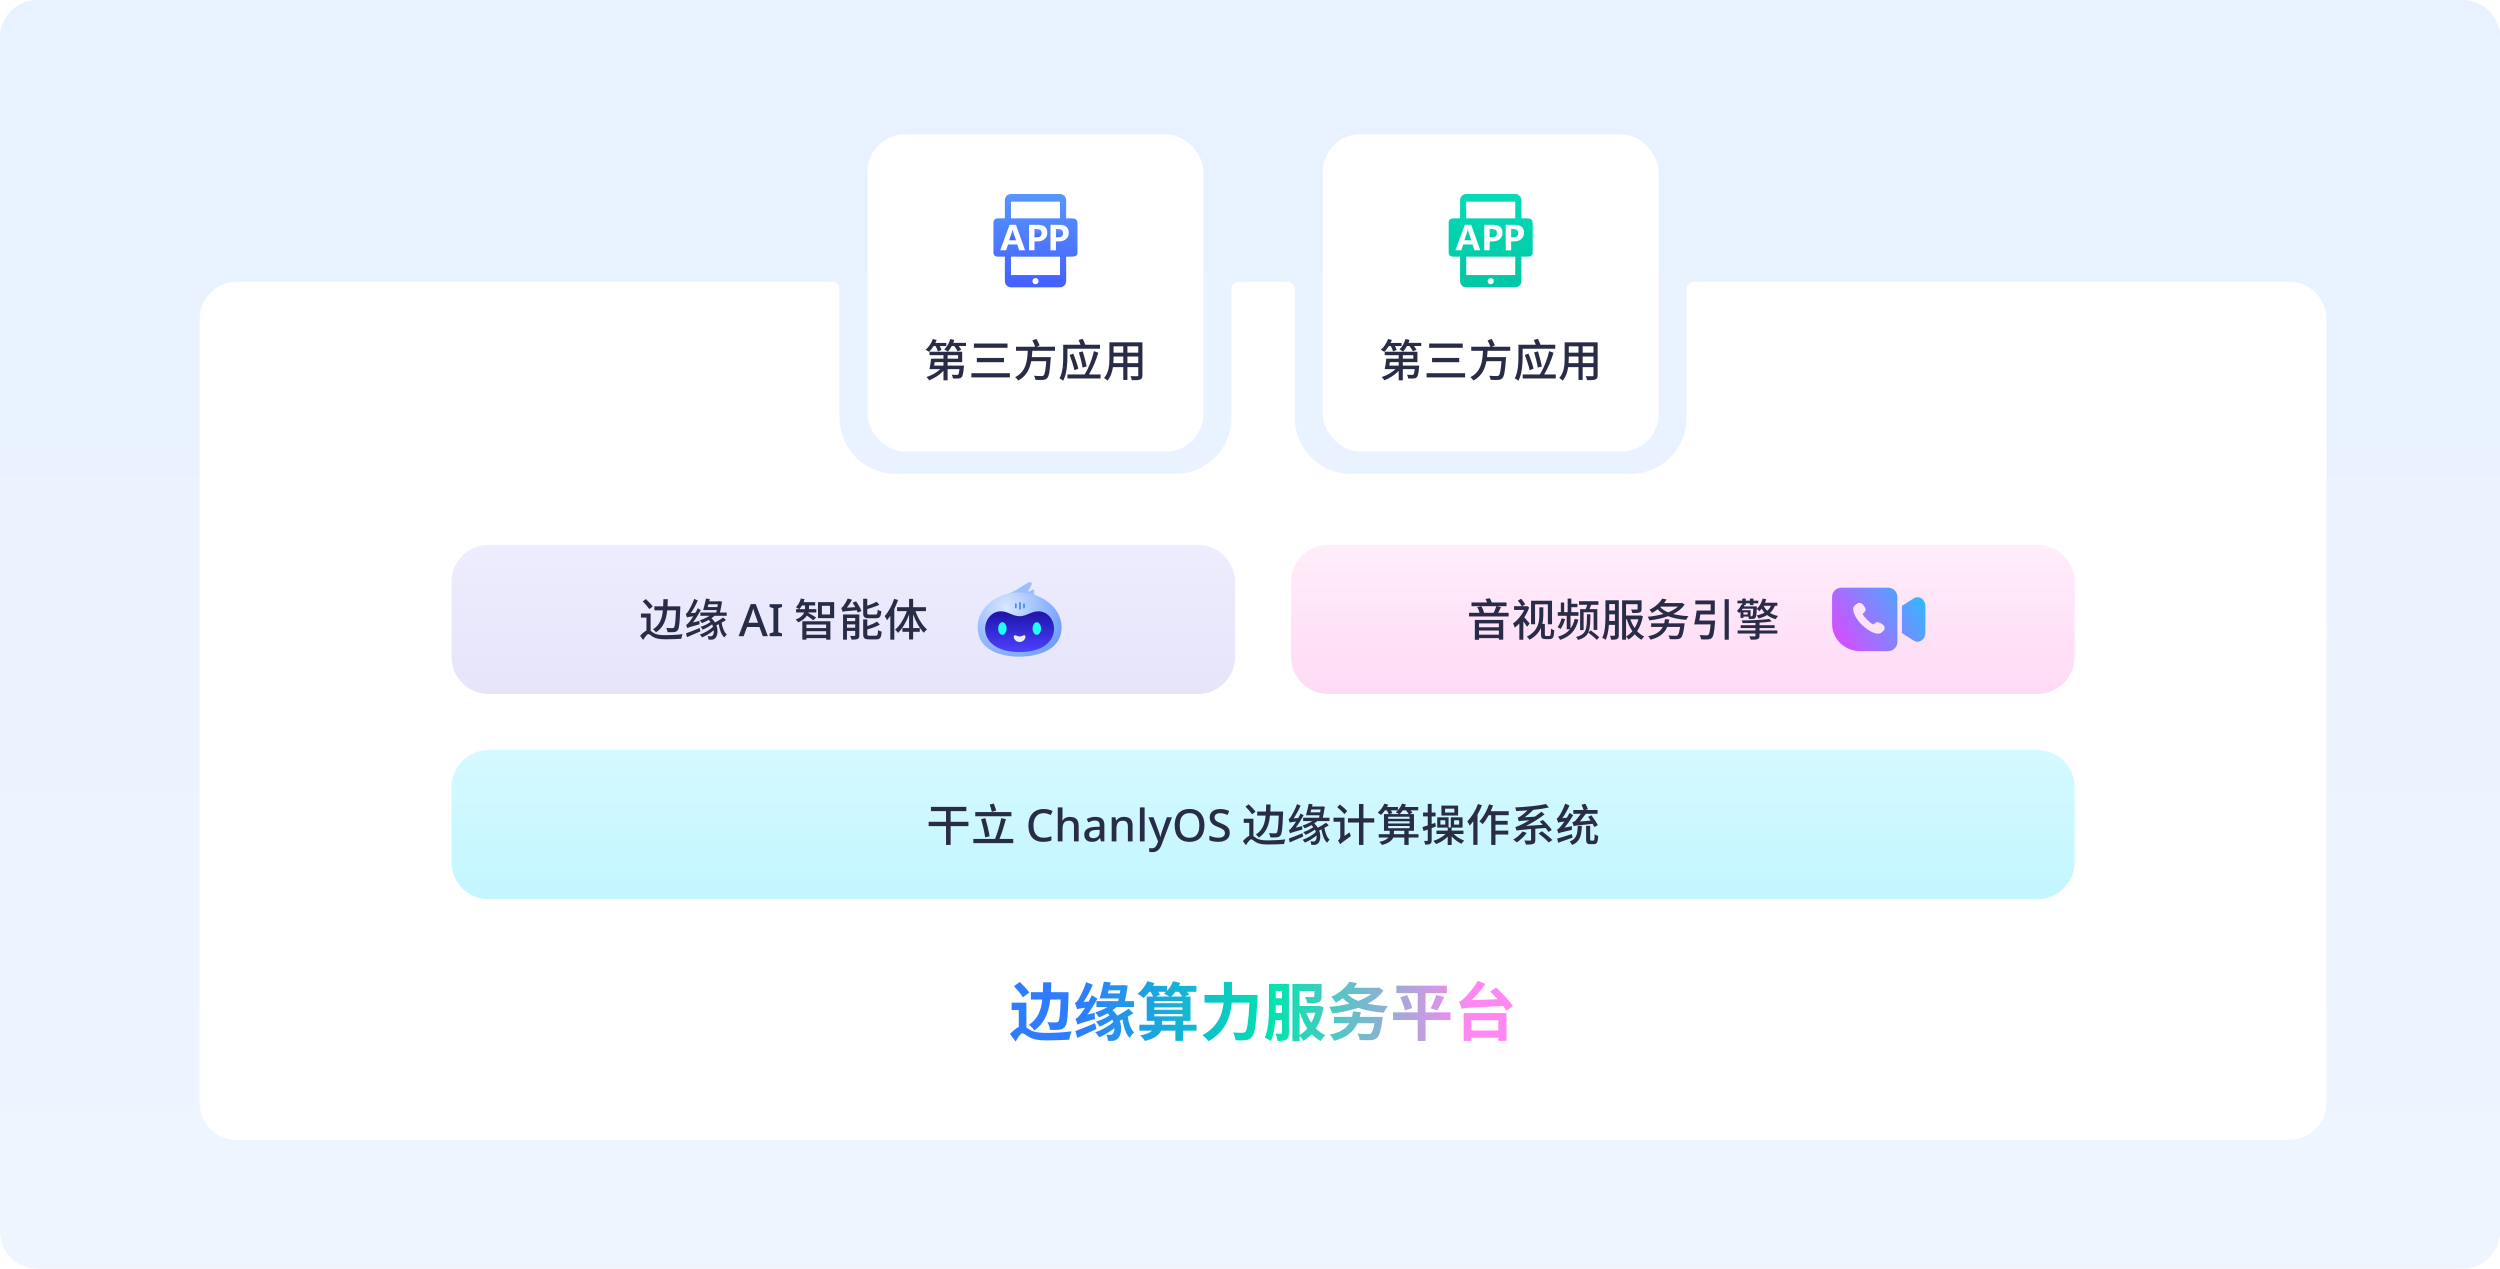 <svg width="1340" height="680" viewBox="0 0 1340 680" fill="none" xmlns="http://www.w3.org/2000/svg">
<path d="M0 20C0 8.954 8.954 0 20 0H1320C1331.05 0 1340 8.954 1340 20V660C1340 671.046 1331.05 680 1320 680H20C8.954 680 0 671.046 0 660V20Z" fill="url(#paint0_linear_370_6918)"/>
<path d="M450 224C450 240.569 463.431 254 480 254H630C646.569 254 660 240.569 660 224V155C660 152.791 661.791 151 664 151H690C692.209 151 694 152.791 694 155V224C694 240.569 707.431 254 724 254H874C890.569 254 904 240.569 904 224V155C904 152.791 905.791 151 908 151H1227C1238.05 151 1247 159.954 1247 171V591C1247 602.046 1238.05 611 1227 611H127C115.954 611 107 602.046 107 591V171C107 159.954 115.954 151 127 151H446C448.209 151 450 152.791 450 155V224Z" fill="white"/>
<path d="M568.506 535.756H562.93C562.148 542.42 560.108 548.302 554.396 552.348C553.784 551.328 552.526 550.036 551.506 549.322C556.402 546.058 558.068 541.23 558.68 535.756H552.56V531.812H558.986C559.054 530.112 559.088 528.31 559.122 526.542H563.508C563.474 528.31 563.406 530.078 563.304 531.812H572.722V533.614C572.416 544.596 572.076 548.778 570.886 550.206C570.036 551.362 569.118 551.736 567.792 551.94C566.636 552.11 564.732 552.076 562.794 552.008C562.726 550.784 562.148 549.05 561.366 547.894C563.27 548.03 565.038 548.03 565.888 548.03C566.534 548.03 566.908 547.928 567.248 547.554C567.928 546.772 568.302 543.474 568.506 535.756ZM551.71 531.982L548.276 534.566C547.358 532.934 545.182 530.384 543.482 528.582L546.61 526.338C548.344 528.004 550.622 530.384 551.71 531.982ZM550.146 537.422V550.75C550.69 551.124 551.336 551.566 552.186 552.042C554.498 553.436 557.66 553.64 561.604 553.64C565.242 553.64 570.852 553.3 574.388 552.79C573.912 553.946 573.198 556.054 573.164 557.278C570.648 557.414 565.004 557.652 561.4 557.652C556.912 557.652 554.056 557.244 551.54 555.816C549.976 554.966 548.752 553.844 548.004 553.844C547.018 553.844 545.556 556.156 544.366 558.264L541.374 554.184C542.972 552.484 544.604 551.158 546.066 550.444V541.4H542.224V537.422H550.146ZM582.82 543.814L586.798 542.862C586.73 543.882 586.798 545.344 586.934 546.16C579.624 548.2 578.366 548.676 577.584 549.22C577.414 548.574 576.87 546.908 576.496 546.024C577.278 545.82 578.026 545.106 578.978 543.848C579.488 543.27 580.474 541.91 581.596 540.176C578.672 540.516 577.856 540.72 577.346 540.958C577.142 540.244 576.564 538.51 576.122 537.558C576.802 537.388 577.414 536.674 578.094 535.552C578.808 534.498 581.018 530.316 582.174 526.44L585.744 527.834C584.452 530.996 582.65 534.294 580.814 537.014L583.534 536.81C584.146 535.688 584.724 534.566 585.234 533.444L588.192 535.28C586.662 538.204 584.792 541.196 582.82 543.814ZM586.934 548.404L587.716 551.566C584.214 553.232 580.44 554.966 577.414 556.326L576.428 552.62C579.046 551.736 583.092 550.036 586.934 548.404ZM593.802 532.458H600.194L600.5 530.826H594.244L593.802 532.458ZM604.954 540.686L607.504 543.1C606.552 543.712 605.532 544.324 604.478 544.936C604.988 548.404 606.008 551.702 607.912 553.368C607.096 554.014 606.008 555.374 605.464 556.292C603.356 554.15 602.302 550.478 601.69 546.398C601.18 546.636 600.67 546.874 600.194 547.112C601.656 551.192 600.772 555.374 599.038 556.768C598.086 557.652 597.168 557.89 595.808 557.924C595.196 557.958 594.516 557.924 593.836 557.89C593.802 556.972 593.598 555.578 592.952 554.49C593.802 554.626 594.414 554.694 595.094 554.694C595.74 554.694 596.216 554.558 596.59 553.946C597.032 553.47 597.338 552.45 597.338 551.09C594.924 553.028 591.83 554.864 589.144 555.986C588.668 555.136 587.784 553.98 587.036 553.266C590.334 552.246 594.448 549.968 596.76 547.724C596.624 547.316 596.42 546.942 596.216 546.5C594.21 547.928 591.592 549.39 589.45 550.274C588.974 549.492 588.158 548.268 587.478 547.588C589.79 546.942 592.782 545.582 594.72 544.222C594.414 543.882 594.074 543.508 593.666 543.134C592.17 544.018 590.572 544.732 589.042 545.31C588.668 544.664 587.682 543.27 587.036 542.658C589.28 541.944 591.66 540.992 593.598 539.802H587.682V536.606H599.344L599.65 535.178H589.416C590.164 532.832 591.082 529.092 591.66 526.202L595.332 526.542L594.958 528.106H601.248L601.86 527.97L604.444 528.344C604.07 530.928 603.526 533.92 602.948 536.606H607.81V539.802H598.426C597.78 540.38 597.066 540.958 596.318 541.468C597.338 542.386 598.188 543.372 598.868 544.392C600.976 543.304 603.356 541.842 604.954 540.686ZM622.872 549.254H630.012V547.18H622.872V549.254ZM618.724 543.508V544.766H633.82V543.508H618.724ZM625.048 531.608H620.832C621.206 532.22 621.546 532.832 621.716 533.308L619.472 534.124H626.85C625.932 533.58 624.674 532.934 623.892 532.594C624.3 532.288 624.674 531.982 625.048 531.608ZM631.78 531.608H629.978C629.298 532.56 628.55 533.41 627.836 534.124H633.65C633.174 533.376 632.494 532.424 631.78 531.608ZM618.724 539.972V541.23H633.82V539.972H618.724ZM633.82 536.538H618.724V537.728H633.82V536.538ZM641.368 549.254V552.45H634.194V557.89H630.012V552.45H622.362C621.41 554.626 619.03 556.598 613.726 557.958C613.182 557.108 612.06 555.748 611.142 555C614.508 554.32 616.446 553.436 617.5 552.45H610.7V549.254H618.792V547.18H614.644V534.124H618.044C617.738 533.376 617.228 532.424 616.684 531.608H615.97C615.018 532.9 613.998 534.056 613.012 534.94C612.298 534.294 610.7 533.206 609.748 532.696C611.89 531.064 613.896 528.48 614.984 525.93L618.758 526.95C618.52 527.426 618.282 527.936 618.01 528.412H625.524V531.098C626.918 529.67 628.074 527.8 628.754 525.93L632.596 526.848C632.392 527.358 632.154 527.902 631.916 528.412H641.266V531.608H636.268C636.71 532.152 637.118 532.662 637.356 533.104L635.078 534.124H638.104V547.18H634.194V549.254H641.368ZM660.34 533.274H674.11C674.11 533.274 674.076 534.668 674.008 535.212C673.328 548.744 672.648 553.844 671.152 555.612C670.132 556.938 669.146 557.312 667.684 557.516C666.426 557.686 664.318 557.686 662.244 557.584C662.176 556.36 661.632 554.558 660.85 553.402C662.992 553.572 664.998 553.572 665.882 553.572C666.596 553.572 667.004 553.47 667.48 553.028C668.5 551.974 669.18 547.52 669.724 537.422H660.204C659.66 544.46 657.28 552.722 647.726 558.128C647.08 557.108 645.55 555.578 644.564 554.83C652.996 550.24 655.274 543.372 655.852 537.422H645.618V533.274H656.022V526.27H660.34V533.274ZM683.766 542.93H687.132V538.816H683.8V539.734C683.8 540.754 683.8 541.808 683.766 542.93ZM687.132 531.132H683.8V535.076H687.132V531.132ZM690.872 527.392V553.538C690.872 555.408 690.6 556.496 689.478 557.21C688.424 557.856 686.962 557.958 684.752 557.958C684.65 556.904 684.174 555.068 683.664 554.048C684.888 554.116 686.146 554.082 686.554 554.082C686.962 554.082 687.132 553.946 687.132 553.47V546.738H683.562C683.256 550.716 682.576 554.898 681.182 557.992C680.468 557.414 678.802 556.462 677.918 556.156C680.026 551.532 680.162 544.698 680.162 539.734V527.392H690.872ZM696.584 542.862V554.762C698.114 553.912 699.474 552.722 700.732 551.294C699.066 548.812 697.808 545.956 696.788 542.862H696.584ZM705.05 542.862H700.222C700.902 544.732 701.786 546.534 702.84 548.166C703.758 546.568 704.506 544.766 705.05 542.862ZM707.022 539.088L709.436 539.87C708.654 544.46 707.26 548.2 705.356 551.26C706.818 552.756 708.518 554.014 710.388 554.83C709.572 555.578 708.45 557.006 707.872 557.992C706.104 557.006 704.472 555.748 703.044 554.286C701.752 555.714 700.256 556.938 698.59 557.924C698.182 557.142 697.332 555.952 696.584 555.204V557.992H692.742V527.426H708.382V533.988C708.382 535.756 708.008 536.708 706.58 537.252C705.254 537.762 703.316 537.762 700.732 537.762C700.562 536.708 700.018 535.348 699.542 534.362C701.242 534.464 703.248 534.464 703.792 534.43C704.336 534.396 704.506 534.294 704.506 533.886V531.166H696.584V539.224H706.41L707.022 539.088ZM728.816 545.038H741.158C741.158 545.038 741.056 546.126 740.954 546.67C740.206 552.45 739.356 555.17 738.098 556.258C737.112 557.176 736.024 557.448 734.494 557.516C733.236 557.584 731.06 557.584 728.816 557.482C728.748 556.428 728.238 554.966 727.558 554.014C729.768 554.218 732.216 554.252 733.236 554.252C733.95 554.252 734.426 554.218 734.868 553.878C735.548 553.334 736.194 551.668 736.704 548.472H727.626C725.314 553.436 721.302 556.19 715.148 557.89C714.74 557.04 713.55 555.34 712.802 554.558C717.766 553.538 721.2 551.702 723.172 548.472H715.046V545.038H724.668C724.872 544.12 725.076 543.202 725.212 542.148L729.394 542.488C729.224 543.406 729.054 544.222 728.816 545.038ZM722.628 532.798L722.39 533.002C723.784 534.43 725.654 535.586 728 536.504C730.72 535.484 733.1 534.294 734.97 532.798H722.628ZM739.016 529.262L741.566 530.894C739.526 533.852 736.602 536.164 733.1 537.966C736.33 538.68 740.002 539.088 743.946 539.258C743.13 540.142 742.212 541.74 741.702 542.794C736.5 542.42 731.876 541.604 728.034 540.176C723.682 541.672 718.888 542.624 714.094 543.202C713.822 542.182 713.142 540.584 712.53 539.666C716.236 539.36 719.942 538.782 723.342 537.898C722.016 537.116 720.86 536.164 719.772 535.076C718.616 535.892 717.358 536.708 715.93 537.422C715.454 536.47 714.332 534.94 713.584 534.294C718.378 532.118 721.54 529.058 723.274 526.168L727.388 527.018C726.878 527.834 726.334 528.65 725.722 529.432H738.438L739.016 529.262ZM777.47 542.624V546.704H764.108V557.958H759.892V546.704H746.666V542.624H759.892V532.322H748.434V528.31H775.498V532.322H764.108V542.624H777.47ZM750.508 534.498L754.214 533.41C755.336 535.586 756.56 538.442 756.934 540.346L752.99 541.57C752.65 539.734 751.596 536.776 750.508 534.498ZM770.364 541.502L766.828 540.482C767.916 538.51 769.14 535.518 769.786 533.308L774.104 534.396C772.88 537.014 771.52 539.768 770.364 541.502ZM803.106 546.874H788.69V552.314H803.106V546.874ZM784.542 557.924V542.998H807.458V557.89H803.106V556.19H788.69V557.924H784.542ZM798.788 531.438L801.95 529.33C805.078 532.254 809.124 536.436 810.892 539.292L807.458 541.774C807.016 541.026 806.404 540.142 805.69 539.19C787.636 540.074 785.222 540.142 783.42 540.754C783.216 539.938 782.57 537.932 782.094 536.878C782.978 536.64 783.794 535.994 784.916 534.906C786.106 533.852 789.812 529.738 792.124 525.658L796.204 527.392C794.062 530.554 791.376 533.58 788.792 536.062L802.732 535.62C801.406 534.124 800.046 532.696 798.788 531.438Z" fill="url(#paint1_linear_370_6918)"/>
<path d="M242 312C242 300.954 250.954 292 262 292H642C653.046 292 662 300.954 662 312V352C662 363.046 653.046 372 642 372H262C250.954 372 242 363.046 242 352V312Z" fill="url(#paint2_linear_370_6918)"/>
<path d="M362.316 327.152H357.612C357.132 332.048 355.764 336.224 351.612 338.96C351.3 338.432 350.604 337.712 350.028 337.304C353.7 335 354.9 331.4 355.284 327.152H350.748V324.992H355.452C355.524 323.768 355.548 322.472 355.572 321.176H357.948C357.924 322.472 357.876 323.744 357.804 324.992H364.644C364.644 324.992 364.644 325.712 364.62 326.024C364.332 333.92 364.068 336.824 363.228 337.832C362.7 338.504 362.124 338.72 361.26 338.816C360.516 338.912 359.148 338.888 357.828 338.84C357.78 338.168 357.468 337.208 357.06 336.56C358.452 336.68 359.724 336.68 360.276 336.68C360.708 336.704 360.972 336.632 361.236 336.368C361.788 335.768 362.076 333.296 362.316 327.152ZM349.884 325.064L348.036 326.48C347.292 325.376 345.78 323.6 344.484 322.352L346.212 321.104C347.484 322.304 349.116 323.96 349.884 325.064ZM348.732 328.856V338.168C349.164 338.432 349.668 338.84 350.388 339.296C351.972 340.28 354.108 340.448 356.892 340.448C359.652 340.448 363.444 340.232 365.844 339.896C365.58 340.544 365.22 341.72 365.172 342.392C363.468 342.512 359.268 342.656 356.82 342.656C353.7 342.656 351.684 342.392 349.932 341.336C348.924 340.712 348.084 339.872 347.556 339.872C346.812 339.872 345.756 341.432 344.724 343.016L343.092 340.832C344.292 339.488 345.468 338.432 346.5 338V331.04H343.548V328.856H348.732ZM371.412 333.632L374.868 332.792C374.844 333.344 374.892 334.184 374.964 334.616C369.684 336.056 368.868 336.368 368.388 336.704C368.292 336.32 367.956 335.408 367.764 334.904C368.268 334.784 368.796 334.232 369.492 333.344C369.876 332.912 370.692 331.76 371.604 330.32C369.108 330.656 368.556 330.752 368.196 330.944C368.1 330.56 367.788 329.576 367.548 329.048C367.98 328.928 368.412 328.424 368.94 327.632C369.42 326.84 371.124 323.864 372.084 321.032L374.028 321.824C372.996 324.224 371.652 326.672 370.26 328.664L372.732 328.448C373.212 327.632 373.644 326.816 374.004 326L375.66 326.984C374.412 329.288 372.924 331.64 371.412 333.632ZM375.012 336.608L375.444 338.384C372.948 339.488 370.308 340.64 368.22 341.528L367.716 339.464C369.54 338.84 372.324 337.736 375.012 336.608ZM379.332 325.4H384.492C384.588 324.872 384.684 324.344 384.78 323.888H379.74C379.62 324.392 379.476 324.92 379.332 325.4ZM387.66 330.992L389.124 332.36C388.428 332.84 387.612 333.296 386.772 333.752C387.252 336.392 388.116 338.888 389.604 340.112C389.124 340.472 388.524 341.192 388.212 341.696C386.628 340.232 385.716 337.544 385.212 334.544C384.804 334.76 384.372 334.976 383.988 335.168C385.068 338.072 384.54 341.12 383.316 342.104C382.716 342.68 382.116 342.848 381.228 342.872C380.796 342.872 380.268 342.848 379.74 342.824C379.716 342.32 379.62 341.528 379.26 340.952C379.884 341.024 380.364 341.072 380.844 341.072C381.3 341.072 381.684 341 381.972 340.592C382.404 340.184 382.692 339.128 382.596 337.808C380.82 339.344 378.396 340.808 376.284 341.648C376.044 341.168 375.54 340.496 375.084 340.136C377.556 339.32 380.604 337.592 382.212 335.888C382.068 335.48 381.924 335.072 381.708 334.664C380.244 335.744 378.252 336.824 376.62 337.496C376.356 337.04 375.9 336.368 375.492 335.984C377.244 335.48 379.476 334.376 380.844 333.344C380.58 332.984 380.244 332.624 379.86 332.264C378.66 332.96 377.412 333.536 376.212 333.992C376.02 333.632 375.42 332.84 375.06 332.48C376.86 331.904 378.78 331.064 380.316 330.08H375.396V328.304H383.916C384.012 327.872 384.084 327.44 384.18 326.984H376.884C377.388 325.352 378.012 322.808 378.396 320.84L380.436 321.08C380.34 321.488 380.244 321.872 380.148 322.304H385.212L385.548 322.208L387.012 322.448C386.748 324.248 386.34 326.408 385.908 328.304H389.508V330.08H382.98C382.476 330.536 381.948 330.944 381.324 331.352C382.116 332.048 382.764 332.84 383.244 333.632C384.78 332.864 386.532 331.832 387.66 330.992ZM408.866 341L407.042 336.056H400.418L398.594 341H395.906L402.41 323.792H405.098L411.578 341H408.866ZM404.594 328.976C404.546 328.8 404.458 328.536 404.33 328.184C404.218 327.816 404.106 327.448 403.994 327.08C403.882 326.696 403.794 326.384 403.73 326.144C403.65 326.464 403.554 326.816 403.442 327.2C403.346 327.568 403.25 327.912 403.154 328.232C403.058 328.536 402.978 328.784 402.914 328.976L401.186 333.8H406.322L404.594 328.976ZM419.169 341H412.521V339.512L414.561 338.912V325.976L412.521 325.352V323.864H419.169V325.352L417.153 325.976V338.912L419.169 339.512V341ZM428.436 326.504H431.484C431.508 326.24 431.508 326 431.508 325.76V324.536H429.828C429.42 325.304 428.94 325.952 428.436 326.504ZM437.46 330.992L435.9 332.456C435.204 331.88 433.644 330.752 432.492 329.96C431.652 331.256 430.236 332.528 427.884 333.584C427.596 333.152 426.972 332.456 426.468 332.096C429.252 331.016 430.5 329.624 431.052 328.28H426.708V326.504H428.34C427.908 326.216 427.092 325.688 426.636 325.496C427.836 324.296 428.772 322.544 429.276 320.768L431.268 321.176C431.1 321.728 430.908 322.232 430.716 322.76H436.932V324.536H433.62V325.784C433.62 326.024 433.62 326.264 433.596 326.504H437.532V328.28H433.26L433.188 328.496C434.172 328.976 436.812 330.536 437.46 330.992ZM442.812 334.76H432.252V336.632H442.812V334.76ZM432.252 340.232H442.812V338.312H432.252V340.232ZM430.044 342.872V332.984H445.092V342.848H442.812V342.032H432.252V342.872H430.044ZM444.9 329.336V324.704H440.532V329.336H444.9ZM438.444 322.736H447.108V331.304H438.444V322.736ZM469.524 331.376H465.756C463.26 331.376 462.66 330.728 462.66 328.52V320.912H464.844V324.68C466.716 324.032 468.612 323.216 469.884 322.544L471.324 324.152C469.5 325.04 467.052 325.832 464.844 326.48V328.496C464.844 329.264 465.012 329.408 466.02 329.408H469.308C470.172 329.408 470.34 329.024 470.436 326.792C470.892 327.152 471.804 327.488 472.404 327.632C472.14 330.584 471.54 331.376 469.524 331.376ZM453.972 336.464H458.388V334.664H453.972V336.464ZM458.388 331.232H453.972V332.936H458.388V331.232ZM460.596 329.36V340.496C460.596 341.552 460.38 342.128 459.684 342.464C458.94 342.824 457.884 342.848 456.42 342.848C456.3 342.272 455.988 341.384 455.676 340.832C456.684 340.88 457.668 340.88 458.004 340.856C458.316 340.856 458.388 340.76 458.388 340.472V338.192H453.972V342.872H451.884V329.36H460.596ZM456.948 323.024L458.82 322.304C459.996 323.912 461.244 326.048 461.724 327.512L459.732 328.352C459.612 327.968 459.444 327.56 459.228 327.104C453.06 327.584 452.196 327.704 451.62 327.944C451.5 327.488 451.164 326.432 450.876 325.832C451.26 325.76 451.62 325.4 452.004 324.896C452.412 324.416 453.612 322.616 454.356 320.792L456.684 321.464C455.916 322.928 454.908 324.488 453.924 325.712L458.412 325.424C457.956 324.584 457.476 323.768 456.948 323.024ZM466.092 340.76H469.428C470.34 340.76 470.508 340.304 470.628 337.736C471.108 338.072 471.996 338.432 472.596 338.576C472.332 341.84 471.732 342.704 469.62 342.704H465.828C463.308 342.704 462.66 342.056 462.66 339.824V332H464.868V335.576C466.836 334.88 468.828 334.016 470.1 333.152L471.564 334.808C469.74 335.864 467.172 336.728 464.868 337.424V339.824C464.868 340.616 465.06 340.76 466.092 340.76ZM479.268 320.984L481.356 321.584C480.828 323.216 480.108 324.848 479.34 326.432V342.848H477.204V330.128C476.604 330.992 476.028 331.76 475.428 332.48C475.212 331.952 474.564 330.728 474.18 330.224C476.244 327.968 478.116 324.464 479.268 320.984ZM496.308 327.56H490.692C492.06 331.424 494.412 335.288 496.884 337.376C496.332 337.784 495.588 338.552 495.18 339.152C492.924 336.92 490.86 333.176 489.444 329.264V336.632H492.996V338.648H489.444V342.752H487.26V338.648H483.684V336.632H487.26V329.408C485.796 333.344 483.708 336.968 481.356 339.224C481.02 338.672 480.252 337.904 479.772 337.52C482.316 335.408 484.668 331.496 486.084 327.56H480.828V325.448H487.26V320.984H489.444V325.448H496.308V327.56Z" fill="#292C46"/>
<path fill-rule="evenodd" clip-rule="evenodd" d="M539.846 318.562C546.939 315.606 551.326 311.005 552.785 312.191C554.121 313.275 549.928 317.273 551.679 317.042C552.177 316.977 553.321 315.589 554.016 315.948C555.084 316.499 553.456 318.443 555.084 319.282" fill="#9ABEFF"/>
<path d="M539.846 318.562C546.939 315.606 551.326 311.005 552.785 312.191C554.121 313.275 549.928 317.273 551.679 317.042C552.177 316.977 553.321 315.589 554.016 315.948C555.084 316.499 553.456 318.443 555.084 319.282" stroke="white" stroke-opacity="0.09" stroke-width="1.002" stroke-miterlimit="1.5" stroke-linecap="round" stroke-linejoin="round"/>
<path fill-rule="evenodd" clip-rule="evenodd" d="M546.23 317.513C558.202 317.513 569 325.72 569 336.072C569 351.155 550.451 352 546.23 352C542.01 352 524 351.155 524 336.072C524 325.72 534.259 317.513 546.23 317.513Z" fill="url(#paint3_radial_370_6918)"/>
<path fill-rule="evenodd" clip-rule="evenodd" d="M546.5 349.516C521.898 349.516 525.459 327.651 536.487 327.651C540.213 327.651 542.775 330.292 546.5 330.292C550.226 330.292 552.787 327.651 556.513 327.651C567.541 327.651 571.102 349.516 546.5 349.516Z" fill="url(#paint4_linear_370_6918)"/>
<path d="M537.275 340.273C538.518 340.273 539.525 338.759 539.525 336.892C539.525 335.025 538.518 333.511 537.275 333.511C536.033 333.511 535.025 335.025 535.025 336.892C535.025 338.759 536.033 340.273 537.275 340.273Z" fill="#1FFFFC"/>
<path d="M555.725 340.273C556.968 340.273 557.975 338.759 557.975 336.892C557.975 335.025 556.968 333.511 555.725 333.511C554.482 333.511 553.475 335.025 553.475 336.892C553.475 338.759 554.482 340.273 555.725 340.273Z" fill="#1FFFFC"/>
<path fill-rule="evenodd" clip-rule="evenodd" d="M546.5 344.105C543.498 344.105 542.616 340.564 543.966 340.5C544.703 340.466 545.383 341.156 546.501 341.156C547.619 341.156 548.297 340.493 549.034 340.5C550.385 340.514 549.502 344.105 546.5 344.105Z" fill="#EDEDED"/>
<path fill-rule="evenodd" clip-rule="evenodd" d="M547.175 323.143C547.175 322.894 546.974 322.692 546.725 322.692C546.477 322.692 546.275 322.894 546.275 323.143V326.299C546.275 326.548 546.477 326.75 546.725 326.75C546.974 326.75 547.175 326.548 547.175 326.299V323.143Z" fill="#4A85FF"/>
<path fill-rule="evenodd" clip-rule="evenodd" d="M544.925 323.819C544.925 323.57 544.723 323.368 544.475 323.368C544.227 323.368 544.025 323.57 544.025 323.819V325.622C544.025 325.871 544.227 326.073 544.475 326.073C544.723 326.073 544.925 325.871 544.925 325.622V323.819Z" fill="#4A85FF"/>
<path fill-rule="evenodd" clip-rule="evenodd" d="M549.315 323.834C549.315 323.585 549.113 323.383 548.865 323.383C548.616 323.383 548.415 323.585 548.415 323.834V325.637C548.415 325.886 548.616 326.088 548.865 326.088C549.113 326.088 549.315 325.886 549.315 325.637V323.834Z" fill="#4A85FF"/>
<path d="M242 422C242 410.954 250.954 402 262 402H1092C1103.05 402 1112 410.954 1112 422V462C1112 473.046 1103.05 482 1092 482H262C250.954 482 242 473.046 242 462V422Z" fill="url(#paint5_linear_370_6918)"/>
<path d="M519.071 440.488V442.792H509.543V452.872H507.071V442.792H497.759V440.488H507.071V434.776H498.983V432.496H517.967V434.776H509.543V440.488H519.071ZM533.951 434.488L531.623 435.16C531.431 434.104 530.903 432.472 530.471 431.248L532.679 430.696C533.135 431.896 533.687 433.48 533.951 434.488ZM542.111 435.256V437.512H522.743V435.256H542.111ZM530.423 448.24L528.047 448.84C527.711 446.2 526.751 442.144 525.887 439.072L528.143 438.52C529.079 441.64 530.015 445.576 530.423 448.24ZM535.727 449.68H543.095V451.936H521.711V449.68H533.327C534.575 446.704 535.943 442 536.663 438.568L539.183 439.048C538.247 442.552 536.903 446.752 535.727 449.68ZM559.381 435.856C558.533 435.856 557.773 436.008 557.101 436.312C556.429 436.6 555.853 437.032 555.373 437.608C554.909 438.184 554.549 438.88 554.293 439.696C554.053 440.512 553.933 441.432 553.933 442.456C553.933 443.8 554.133 444.968 554.533 445.96C554.933 446.936 555.533 447.688 556.333 448.216C557.133 448.744 558.141 449.008 559.357 449.008C560.093 449.008 560.797 448.944 561.469 448.816C562.157 448.672 562.853 448.488 563.557 448.264V450.496C562.885 450.752 562.197 450.936 561.493 451.048C560.789 451.176 559.973 451.24 559.045 451.24C557.301 451.24 555.845 450.88 554.677 450.16C553.525 449.44 552.661 448.416 552.085 447.088C551.509 445.76 551.221 444.208 551.221 442.432C551.221 441.136 551.397 439.952 551.749 438.88C552.117 437.792 552.645 436.856 553.333 436.072C554.021 435.288 554.869 434.688 555.877 434.272C556.901 433.84 558.077 433.624 559.405 433.624C560.269 433.624 561.117 433.72 561.949 433.912C562.781 434.088 563.533 434.344 564.205 434.68L563.245 436.84C562.685 436.584 562.077 436.36 561.421 436.168C560.781 435.96 560.101 435.856 559.381 435.856ZM569.505 437.632C569.505 438.032 569.489 438.432 569.457 438.832C569.425 439.232 569.393 439.56 569.361 439.816H569.529C569.801 439.368 570.137 439 570.537 438.712C570.953 438.424 571.409 438.208 571.905 438.064C572.417 437.92 572.937 437.848 573.465 437.848C574.489 437.848 575.345 438.016 576.033 438.352C576.737 438.672 577.265 439.184 577.617 439.888C577.985 440.576 578.169 441.472 578.169 442.576V451H575.649V442.936C575.649 441.928 575.433 441.176 575.001 440.68C574.585 440.168 573.913 439.912 572.985 439.912C572.105 439.912 571.409 440.088 570.897 440.44C570.401 440.792 570.041 441.312 569.817 442C569.609 442.672 569.505 443.504 569.505 444.496V451H566.961V432.76H569.505V437.632ZM587.094 437.824C588.726 437.824 589.942 438.184 590.742 438.904C591.542 439.608 591.942 440.72 591.942 442.24V451H590.142L589.638 449.2H589.542C589.174 449.664 588.79 450.048 588.39 450.352C588.006 450.656 587.558 450.88 587.046 451.024C586.55 451.168 585.942 451.24 585.222 451.24C584.454 451.24 583.758 451.104 583.134 450.832C582.526 450.544 582.046 450.112 581.694 449.536C581.342 448.944 581.166 448.208 581.166 447.328C581.166 446.016 581.662 445.016 582.654 444.328C583.662 443.64 585.19 443.264 587.238 443.2L589.446 443.128V442.408C589.446 441.448 589.23 440.776 588.798 440.392C588.366 440.008 587.758 439.816 586.974 439.816C586.302 439.816 585.662 439.912 585.054 440.104C584.446 440.296 583.87 440.528 583.326 440.8L582.51 438.952C583.118 438.632 583.814 438.368 584.598 438.16C585.398 437.936 586.23 437.824 587.094 437.824ZM587.694 444.832C586.222 444.896 585.198 445.144 584.622 445.576C584.062 445.992 583.782 446.584 583.782 447.352C583.782 448.024 583.982 448.512 584.382 448.816C584.798 449.12 585.318 449.272 585.942 449.272C586.95 449.272 587.782 448.992 588.438 448.432C589.094 447.872 589.422 447.032 589.422 445.912V444.784L587.694 444.832ZM602.411 437.824C603.915 437.824 605.067 438.2 605.867 438.952C606.667 439.704 607.067 440.912 607.067 442.576V451H604.547V442.936C604.547 441.928 604.331 441.176 603.899 440.68C603.483 440.168 602.811 439.912 601.883 439.912C600.571 439.912 599.659 440.304 599.147 441.088C598.651 441.872 598.403 443 598.403 444.472V451H595.859V438.064H597.875L598.235 439.792H598.379C598.667 439.344 599.019 438.976 599.435 438.688C599.851 438.4 600.315 438.184 600.827 438.04C601.339 437.896 601.867 437.824 602.411 437.824ZM613.52 451H610.976V432.76H613.52V451ZM615.547 438.064H618.283L620.971 445.408C621.115 445.776 621.243 446.136 621.355 446.488C621.467 446.84 621.563 447.192 621.643 447.544C621.739 447.88 621.811 448.216 621.859 448.552H621.955C622.035 448.136 622.163 447.648 622.339 447.088C622.515 446.512 622.699 445.944 622.891 445.384L625.435 438.064H628.171L622.627 452.752C622.323 453.584 621.947 454.296 621.499 454.888C621.051 455.496 620.515 455.96 619.891 456.28C619.283 456.6 618.563 456.76 617.731 456.76C617.331 456.76 616.987 456.736 616.699 456.688C616.411 456.656 616.163 456.616 615.955 456.568V454.552C616.131 454.584 616.339 454.616 616.579 454.648C616.835 454.68 617.099 454.696 617.371 454.696C617.867 454.696 618.291 454.6 618.643 454.408C619.011 454.216 619.315 453.944 619.555 453.592C619.811 453.24 620.027 452.84 620.203 452.392L620.731 451L615.547 438.064ZM645.58 442.408C645.58 443.736 645.412 444.944 645.076 446.032C644.756 447.104 644.26 448.032 643.588 448.816C642.932 449.6 642.1 450.2 641.092 450.616C640.1 451.032 638.94 451.24 637.612 451.24C636.252 451.24 635.068 451.032 634.06 450.616C633.068 450.184 632.236 449.584 631.564 448.816C630.908 448.032 630.42 447.096 630.1 446.008C629.78 444.92 629.62 443.712 629.62 442.384C629.62 440.624 629.908 439.088 630.484 437.776C631.06 436.464 631.94 435.44 633.124 434.704C634.324 433.968 635.828 433.6 637.636 433.6C639.396 433.6 640.86 433.968 642.028 434.704C643.212 435.424 644.1 436.448 644.692 437.776C645.284 439.088 645.58 440.632 645.58 442.408ZM632.356 442.408C632.356 443.784 632.54 444.968 632.908 445.96C633.276 446.936 633.852 447.696 634.636 448.24C635.42 448.768 636.412 449.032 637.612 449.032C638.828 449.032 639.82 448.768 640.588 448.24C641.356 447.696 641.924 446.936 642.292 445.96C642.66 444.968 642.844 443.784 642.844 442.408C642.844 440.344 642.428 438.736 641.596 437.584C640.78 436.416 639.46 435.832 637.636 435.832C636.42 435.832 635.42 436.096 634.636 436.624C633.852 437.152 633.276 437.904 632.908 438.88C632.54 439.856 632.356 441.032 632.356 442.408ZM659.143 446.368C659.143 447.392 658.895 448.264 658.399 448.984C657.903 449.704 657.191 450.264 656.263 450.664C655.335 451.048 654.231 451.24 652.951 451.24C652.327 451.24 651.727 451.2 651.151 451.12C650.575 451.056 650.039 450.96 649.543 450.832C649.047 450.704 648.607 450.544 648.223 450.352V447.904C648.863 448.192 649.615 448.456 650.479 448.696C651.343 448.92 652.223 449.032 653.119 449.032C653.887 449.032 654.527 448.928 655.039 448.72C655.551 448.512 655.935 448.224 656.191 447.856C656.447 447.488 656.575 447.056 656.575 446.56C656.575 446.032 656.439 445.592 656.167 445.24C655.911 444.872 655.503 444.536 654.943 444.232C654.399 443.912 653.663 443.576 652.735 443.224C652.095 442.984 651.511 442.72 650.983 442.432C650.471 442.128 650.015 441.776 649.615 441.376C649.231 440.976 648.935 440.512 648.727 439.984C648.519 439.456 648.415 438.84 648.415 438.136C648.415 437.192 648.647 436.384 649.111 435.712C649.591 435.04 650.247 434.528 651.079 434.176C651.911 433.808 652.879 433.624 653.983 433.624C654.911 433.624 655.767 433.72 656.551 433.912C657.351 434.088 658.111 434.336 658.831 434.656L658.015 436.792C657.359 436.52 656.695 436.296 656.023 436.12C655.351 435.944 654.647 435.856 653.911 435.856C653.271 435.856 652.735 435.952 652.303 436.144C651.871 436.336 651.543 436.6 651.319 436.936C651.111 437.272 651.007 437.664 651.007 438.112C651.007 438.64 651.127 439.08 651.367 439.432C651.607 439.784 651.991 440.112 652.519 440.416C653.047 440.704 653.743 441.024 654.607 441.376C655.567 441.744 656.383 442.144 657.055 442.576C657.743 443.008 658.263 443.528 658.615 444.136C658.967 444.728 659.143 445.472 659.143 446.368ZM685.409 437.152H680.705C680.225 442.048 678.857 446.224 674.705 448.96C674.393 448.432 673.697 447.712 673.121 447.304C676.793 445 677.993 441.4 678.377 437.152H673.841V434.992H678.545C678.617 433.768 678.641 432.472 678.665 431.176H681.041C681.017 432.472 680.969 433.744 680.897 434.992H687.737C687.737 434.992 687.737 435.712 687.713 436.024C687.425 443.92 687.161 446.824 686.321 447.832C685.793 448.504 685.217 448.72 684.353 448.816C683.609 448.912 682.241 448.888 680.921 448.84C680.873 448.168 680.561 447.208 680.153 446.56C681.545 446.68 682.817 446.68 683.369 446.68C683.801 446.704 684.065 446.632 684.329 446.368C684.881 445.768 685.169 443.296 685.409 437.152ZM672.977 435.064L671.129 436.48C670.385 435.376 668.873 433.6 667.577 432.352L669.305 431.104C670.577 432.304 672.209 433.96 672.977 435.064ZM671.825 438.856V448.168C672.257 448.432 672.761 448.84 673.481 449.296C675.065 450.28 677.201 450.448 679.985 450.448C682.745 450.448 686.537 450.232 688.937 449.896C688.673 450.544 688.313 451.72 688.265 452.392C686.561 452.512 682.361 452.656 679.913 452.656C676.793 452.656 674.777 452.392 673.025 451.336C672.017 450.712 671.177 449.872 670.649 449.872C669.905 449.872 668.849 451.432 667.817 453.016L666.185 450.832C667.385 449.488 668.561 448.432 669.593 448V441.04H666.641V438.856H671.825ZM694.505 443.632L697.961 442.792C697.937 443.344 697.985 444.184 698.057 444.616C692.777 446.056 691.961 446.368 691.481 446.704C691.385 446.32 691.049 445.408 690.857 444.904C691.361 444.784 691.889 444.232 692.585 443.344C692.969 442.912 693.785 441.76 694.697 440.32C692.201 440.656 691.649 440.752 691.289 440.944C691.193 440.56 690.881 439.576 690.641 439.048C691.073 438.928 691.505 438.424 692.033 437.632C692.513 436.84 694.217 433.864 695.177 431.032L697.121 431.824C696.089 434.224 694.745 436.672 693.353 438.664L695.825 438.448C696.305 437.632 696.737 436.816 697.097 436L698.753 436.984C697.505 439.288 696.017 441.64 694.505 443.632ZM698.105 446.608L698.537 448.384C696.041 449.488 693.401 450.64 691.313 451.528L690.809 449.464C692.633 448.84 695.417 447.736 698.105 446.608ZM702.425 435.4H707.585C707.681 434.872 707.777 434.344 707.873 433.888H702.833C702.713 434.392 702.569 434.92 702.425 435.4ZM710.753 440.992L712.217 442.36C711.521 442.84 710.705 443.296 709.865 443.752C710.345 446.392 711.209 448.888 712.697 450.112C712.217 450.472 711.617 451.192 711.305 451.696C709.721 450.232 708.809 447.544 708.305 444.544C707.897 444.76 707.465 444.976 707.081 445.168C708.161 448.072 707.633 451.12 706.409 452.104C705.809 452.68 705.209 452.848 704.321 452.872C703.889 452.872 703.361 452.848 702.833 452.824C702.809 452.32 702.713 451.528 702.353 450.952C702.977 451.024 703.457 451.072 703.937 451.072C704.393 451.072 704.777 451 705.065 450.592C705.497 450.184 705.785 449.128 705.689 447.808C703.913 449.344 701.489 450.808 699.377 451.648C699.137 451.168 698.633 450.496 698.177 450.136C700.649 449.32 703.697 447.592 705.305 445.888C705.161 445.48 705.017 445.072 704.801 444.664C703.337 445.744 701.345 446.824 699.713 447.496C699.449 447.04 698.993 446.368 698.585 445.984C700.337 445.48 702.569 444.376 703.937 443.344C703.673 442.984 703.337 442.624 702.953 442.264C701.753 442.96 700.505 443.536 699.305 443.992C699.113 443.632 698.513 442.84 698.153 442.48C699.953 441.904 701.873 441.064 703.409 440.08H698.489V438.304H707.009C707.105 437.872 707.177 437.44 707.273 436.984H699.977C700.481 435.352 701.105 432.808 701.489 430.84L703.529 431.08C703.433 431.488 703.337 431.872 703.241 432.304H708.305L708.641 432.208L710.105 432.448C709.841 434.248 709.433 436.408 709.001 438.304H712.601V440.08H706.073C705.569 440.536 705.041 440.944 704.417 441.352C705.209 442.048 705.857 442.84 706.337 443.632C707.873 442.864 709.625 441.832 710.753 440.992ZM722.105 434.752L720.593 436.384C719.801 435.376 718.097 433.768 716.777 432.64L718.193 431.2C719.537 432.256 721.289 433.744 722.105 434.752ZM720.665 448.024L723.377 446.128C723.521 446.776 723.881 447.712 724.073 448.144C719.465 451.48 718.721 452.056 718.313 452.584C718.121 451.984 717.569 451 717.161 450.496C717.665 450.208 718.385 449.464 718.385 448.408V440.464H714.761V438.256H720.665V448.024ZM736.601 438.592V440.896H730.793V452.896H728.417V440.896H722.513V438.592H728.417V430.96H730.793V438.592H736.601ZM747.137 447.136H752.729V445.312H747.137V447.016V447.136ZM744.065 442.72V443.92H755.537V442.72H744.065ZM744.065 440.2V441.376H755.537V440.2H744.065ZM744.065 437.752V438.88H755.537V437.752H744.065ZM749.225 434.344H745.553C745.865 434.872 746.177 435.376 746.345 435.784L744.833 436.336H749.825C749.321 436 748.553 435.592 748.097 435.4C748.505 435.112 748.889 434.752 749.225 434.344ZM753.593 434.344H751.913C751.409 435.112 750.809 435.784 750.233 436.336H755.033C754.721 435.76 754.145 434.992 753.593 434.344ZM760.313 447.136V448.936H755.033V452.872H752.729V448.936H746.777C746.153 450.448 744.521 451.888 740.753 452.92C740.441 452.416 739.841 451.696 739.337 451.264C742.073 450.664 743.489 449.8 744.185 448.936H739.001V447.136H744.881V446.968V445.312H741.809V436.336H744.329C744.113 435.76 743.681 435.016 743.273 434.344H742.337C741.665 435.304 740.945 436.144 740.225 436.816C739.841 436.456 738.929 435.856 738.425 435.568C739.913 434.368 741.233 432.568 742.025 430.744L744.089 431.296C743.897 431.728 743.681 432.112 743.465 432.544H749.273V434.296C750.209 433.264 751.001 432.016 751.457 430.744L753.617 431.224C753.449 431.68 753.233 432.112 753.017 432.544H760.169V434.344H756.089C756.473 434.824 756.833 435.304 757.049 435.664L755.585 436.336H757.889V445.312H755.033V447.136H760.313ZM779.537 435.52V433.432H774.545V435.52H779.537ZM781.553 431.8V437.128H772.601V431.8H781.553ZM769.649 443.008L767.369 443.872V450.376C767.369 451.408 767.177 451.984 766.577 452.296C766.001 452.656 765.161 452.728 763.889 452.728C763.817 452.176 763.553 451.288 763.313 450.736C764.033 450.76 764.705 450.736 764.921 450.736C765.185 450.736 765.281 450.664 765.281 450.376V444.64C764.489 444.928 763.721 445.216 763.025 445.432L762.473 443.296C763.289 443.056 764.225 442.768 765.281 442.432V437.584H762.761V435.52H765.281V430.864H767.369V435.52H769.481V437.584H767.369V441.688L769.313 441.04L769.649 443.008ZM774.665 441.976V439.672H772.049V441.976H774.665ZM779.369 439.672V441.976H782.105V439.672H779.369ZM784.409 447.04H779.225C780.641 448.528 782.777 449.848 784.793 450.52C784.337 450.928 783.713 451.696 783.377 452.248C781.505 451.432 779.537 449.968 778.097 448.312V452.92H775.961V448.456C774.257 450.184 772.001 451.624 769.721 452.416C769.385 451.912 768.761 451.12 768.305 450.688C770.729 449.992 773.201 448.648 774.785 447.04H769.937V445.216H775.961V443.584H770.345V438.088H776.441V443.536H777.617V438.088H783.929V443.584H778.097V445.216H784.409V447.04ZM792.185 430.96L794.321 431.632C793.673 433.312 792.857 435.04 791.945 436.648V452.848H789.689V440.176C789.065 441.04 788.393 441.832 787.721 442.528C787.505 441.976 786.857 440.728 786.473 440.224C788.753 437.968 790.889 434.464 792.185 430.96ZM808.673 436.936H801.569V439.984H808.097V442.024H801.569V445.216H808.433V447.304H801.569V452.872H799.289V436.936H797.945C796.937 438.808 795.833 440.488 794.681 441.76C794.321 441.376 793.457 440.584 792.953 440.248C795.065 438.04 796.985 434.584 798.137 431.128L800.273 431.704C799.889 432.736 799.481 433.792 799.025 434.8H808.673V436.936ZM816.089 445.672L818.345 446.464C816.929 448.36 814.817 450.304 813.041 451.552C812.609 451.12 811.673 450.4 811.097 450.064C812.945 448.984 814.889 447.304 816.089 445.672ZM828.401 443.8L822.929 444.208V450.232C822.929 451.384 822.665 452.008 821.777 452.344C820.913 452.68 819.641 452.704 817.889 452.704C817.769 452.08 817.409 451.12 817.049 450.52C818.393 450.592 819.761 450.592 820.169 450.568C820.553 450.544 820.649 450.472 820.649 450.184V444.376C814.577 444.856 813.593 445 812.897 445.264C812.801 444.88 812.465 443.848 812.225 443.248C813.041 443.128 814.073 442.696 815.537 441.952C816.329 441.592 817.865 440.776 819.713 439.648C815.345 439.936 814.577 440.056 814.073 440.248C814.001 439.816 813.665 438.808 813.449 438.28C813.953 438.208 814.505 437.848 815.225 437.368C815.777 436.984 817.313 435.808 818.753 434.368C816.665 434.536 814.625 434.656 812.681 434.728C812.633 434.176 812.369 433.288 812.129 432.784C817.913 432.52 824.705 431.896 828.617 430.96L830.225 432.784C827.873 433.336 824.921 433.792 821.849 434.104C820.409 435.544 818.849 436.888 817.241 438.04L822.617 437.752C823.841 436.912 825.089 436 826.217 435.064L827.873 436.504C824.681 438.976 821.249 441.064 817.889 442.696L826.961 442.096C826.385 441.496 825.833 440.92 825.281 440.392L826.985 439.504C828.785 441.16 830.777 443.368 831.737 444.856L829.985 445.936C829.601 445.312 829.073 444.568 828.401 443.8ZM824.681 446.728L826.481 445.552C828.377 446.92 830.801 448.912 832.049 450.256L830.105 451.576C828.977 450.256 826.601 448.192 824.681 446.728ZM856.433 442.264L854.561 443.296C854.345 442.792 854.033 442.216 853.673 441.592C845.249 442.408 844.169 442.552 843.473 442.84C843.377 442.312 842.993 441.184 842.753 440.68C843.257 440.584 843.905 440.392 844.385 439.936C844.889 439.456 846.305 437.608 847.337 436.192H843.305V434.176H848.849C848.585 433.384 848.105 432.232 847.697 431.32L849.785 430.816C850.289 431.728 850.865 432.976 851.129 433.72L849.617 434.176H856.289V436.192H849.977C849.017 437.512 847.841 439.12 846.857 440.344L852.593 439.84C852.137 439.144 851.681 438.448 851.225 437.848L852.953 436.96C854.225 438.616 855.761 440.848 856.433 442.264ZM838.577 443.632L842.537 442.816C842.489 443.44 842.489 444.328 842.585 444.808C836.777 446.104 835.865 446.368 835.337 446.704C835.217 446.272 834.857 445.168 834.593 444.616C835.145 444.496 835.697 443.944 836.441 443.056C836.825 442.648 837.617 441.616 838.505 440.344C836.081 440.632 835.553 440.776 835.169 440.968C835.049 440.488 834.665 439.336 834.377 438.712C834.833 438.592 835.289 438.064 835.793 437.272C836.345 436.528 838.001 433.552 838.937 430.744L841.217 431.776C840.209 434.104 838.841 436.552 837.425 438.52L839.825 438.28C840.353 437.464 840.833 436.6 841.265 435.712L843.209 436.912C841.865 439.264 840.257 441.616 838.577 443.632ZM842.513 447.064L842.897 448.96C840.233 449.944 837.377 450.952 835.193 451.72L834.641 449.488C836.633 448.96 839.609 447.976 842.513 447.064ZM845.681 442.672H847.865C847.673 447.856 846.977 451.048 842.681 452.92C842.417 452.344 841.793 451.504 841.313 451.072C845.081 449.608 845.513 447.088 845.681 442.672ZM852.833 450.568H854.129C854.561 450.568 854.657 450.064 854.729 447.16C855.185 447.544 856.073 447.88 856.625 448.048C856.457 451.504 855.953 452.464 854.321 452.464H852.449C850.601 452.464 850.145 451.816 850.145 449.8V442.648H852.329V449.8C852.329 450.472 852.401 450.568 852.833 450.568Z" fill="#292C46"/>
<path d="M692 312C692 300.954 700.954 292 712 292H1092C1103.05 292 1112 300.954 1112 312V352C1112 363.046 1103.05 372 1092 372H712C700.954 372 692 363.046 692 352V312Z" fill="url(#paint6_linear_370_6918)"/>
<path d="M803.4 334.136H792.744V336.224H803.4V334.136ZM792.744 340.184H803.4V337.976H792.744V340.184ZM790.512 342.92V332.288H805.728V342.872H803.4V342.056H792.744V342.92H790.512ZM803.016 328.448H808.632V330.44H787.392V328.448H793.032C792.816 327.536 792.336 326.336 791.808 325.424L793.992 324.968C794.664 326 795.24 327.44 795.432 328.376L795.12 328.448H800.592C801.12 327.44 801.72 325.976 802.032 324.92H788.736V322.928H797.064C796.872 322.304 796.56 321.608 796.224 321.056L798.504 320.672C798.96 321.32 799.344 322.208 799.584 322.928H807.504V324.92H802.272L804.528 325.424C804.024 326.456 803.52 327.56 803.016 328.448ZM822.792 323.936V334.616H820.632V321.992H831.888V334.616H829.656V323.936H822.792ZM819.912 334.184L818.496 335.96C818.064 335.216 817.248 334.064 816.504 333.056V342.896H814.368V334.208C813.576 335.072 812.712 335.816 811.896 336.416C811.728 335.792 811.272 334.616 810.96 334.16C813.288 332.6 815.616 329.84 816.984 326.936H811.536V324.92H815.64C815.208 324.056 814.344 322.784 813.576 321.92L815.28 320.936C816.168 321.824 817.08 323.048 817.512 323.912L815.88 324.92H818.04L818.472 324.824L819.648 325.616C819.024 327.464 818.088 329.24 817.008 330.872C817.92 331.856 819.48 333.68 819.912 334.184ZM828.816 340.904H830.4C831.12 340.904 831.264 340.232 831.336 336.968C831.864 337.376 832.584 337.664 833.112 337.808C832.872 341.528 832.584 342.56 830.376 342.56H828.432C826.68 342.56 825.984 342.056 825.984 340.304V336.512C824.928 338.912 823.056 341.192 819.816 342.92C819.552 342.464 818.808 341.6 818.376 341.264C824.4 338.144 825.072 333.536 825.072 329.84V325.544H827.208V329.888C827.208 331.256 827.088 332.816 826.68 334.376H828.048V340.064C828.048 340.712 828.24 340.904 828.816 340.904ZM846.936 326.504H849.936C850.224 325.808 850.536 324.944 850.776 324.176H846.36V322.232H856.752V324.176H852.864C852.552 324.968 852.24 325.808 851.976 326.504H856.152V337.64H854.184V328.184H848.808V337.712H846.936V326.504ZM844.056 331.712L846 332.12C844.68 337.808 841.752 341.12 836.208 342.992C836.016 342.44 835.536 341.696 835.08 341.264C837.912 340.448 840 339.152 841.488 337.304H839.76V330.08H834.96V328.112H836.616V322.952H838.392V328.112H840.264V320.84H842.232V323.648H845.52V325.472H842.232V328.112H846.072V330.08H841.8V336.896C842.832 335.48 843.576 333.776 844.056 331.712ZM837.024 331.424L838.872 331.832C838.344 333.776 837.456 335.84 836.472 337.136C836.112 336.848 835.32 336.344 834.864 336.104C835.824 334.904 836.568 333.152 837.024 331.424ZM850.608 329.24H852.456C852.408 337.952 852 341.264 845.784 343.016C845.616 342.536 845.112 341.792 844.752 341.432C850.392 339.944 850.584 337.352 850.608 329.24ZM851.328 339.08L852.576 337.856C854.112 338.96 856.176 340.544 857.184 341.576L855.864 342.968C854.904 341.912 852.912 340.256 851.328 339.08ZM862.488 332.816H865.608V329.288H862.536V330.296C862.536 331.064 862.536 331.928 862.488 332.816ZM865.608 323.792H862.536V327.2H865.608V323.792ZM867.672 321.728V340.376C867.672 341.456 867.48 342.128 866.808 342.488C866.136 342.872 865.152 342.92 863.544 342.896C863.496 342.344 863.208 341.312 862.944 340.76C863.928 340.808 864.888 340.784 865.2 340.784C865.488 340.76 865.608 340.664 865.608 340.328V334.928H862.368C862.152 337.76 861.696 340.736 860.64 342.944C860.256 342.608 859.344 342.104 858.816 341.888C860.4 338.576 860.52 333.8 860.52 330.296V321.728H867.672ZM871.56 331.976V341.144C872.808 340.496 873.96 339.512 874.968 338.336C873.696 336.488 872.712 334.328 871.992 331.976H871.56ZM878.184 331.976H873.888C874.44 333.656 875.208 335.216 876.168 336.608C877.008 335.24 877.704 333.704 878.184 331.976ZM879.288 329.864L880.584 330.32C880.008 333.536 878.928 336.176 877.488 338.312C878.592 339.512 879.864 340.52 881.304 341.192C880.8 341.6 880.2 342.368 879.864 342.92C878.496 342.176 877.272 341.168 876.216 339.968C875.208 341.12 874.104 342.056 872.856 342.8C872.568 342.296 872.016 341.576 871.56 341.192V342.896H869.448V321.776H879.888V326.384C879.888 327.416 879.672 327.992 878.832 328.28C877.992 328.592 876.72 328.592 874.944 328.592C874.848 328.016 874.512 327.224 874.248 326.696C875.568 326.744 876.912 326.744 877.248 326.72C877.632 326.72 877.752 326.648 877.752 326.36V323.864H871.56V329.936H878.928L879.288 329.864ZM894.288 334.112H902.976C902.976 334.112 902.904 334.736 902.856 335.024C902.304 339.272 901.776 341.12 900.912 341.888C900.312 342.416 899.712 342.56 898.728 342.608C897.936 342.656 896.472 342.656 895.008 342.56C894.984 341.984 894.672 341.168 894.288 340.616C895.824 340.76 897.432 340.784 898.056 340.784C898.584 340.784 898.872 340.76 899.136 340.544C899.688 340.112 900.12 338.768 900.528 336.032H893.64C892.08 339.752 889.2 341.696 884.688 342.872C884.472 342.368 883.824 341.432 883.416 341C887.304 340.232 889.848 338.744 891.24 336.032H885.024V334.112H891.984C892.176 333.44 892.32 332.696 892.416 331.88L894.744 332.072C894.624 332.792 894.48 333.488 894.288 334.112ZM890.184 325.136L889.92 325.4C890.904 326.552 892.344 327.488 894.12 328.232C896.208 327.392 898.032 326.384 899.4 325.136H890.184ZM901.608 323.144L902.976 324.056C901.56 326.168 899.4 327.848 896.832 329.12C899.232 329.744 902.04 330.104 905.04 330.272C904.56 330.752 904.056 331.664 903.792 332.24C900.144 331.952 896.856 331.352 894.12 330.272C891 331.424 887.496 332.12 884.064 332.528C883.896 331.976 883.536 331.088 883.2 330.584C886.056 330.32 888.936 329.816 891.6 329.072C890.4 328.376 889.368 327.56 888.456 326.6C887.568 327.296 886.56 327.968 885.432 328.544C885.168 328.04 884.544 327.2 884.088 326.864C887.448 325.208 889.752 322.904 890.976 320.864L893.256 321.32C892.872 321.968 892.416 322.616 891.912 323.24H901.224L901.608 323.144ZM910.824 332.6H919.32C919.32 332.6 919.296 333.272 919.248 333.584C918.84 338.792 918.432 341 917.616 341.84C917.04 342.464 916.44 342.632 915.504 342.704C914.736 342.776 913.272 342.776 911.76 342.68C911.712 341.984 911.4 341.048 910.944 340.376C912.48 340.52 914.016 340.544 914.616 340.544C915.12 340.544 915.408 340.496 915.696 340.28C916.224 339.824 916.56 338.24 916.872 334.664H908.112C908.568 332.72 909.12 329.648 909.408 327.248H916.92V323.912H908.688V321.848H919.128V329.336H911.4C911.208 330.44 911.016 331.592 910.824 332.6ZM924.408 321.176H926.64V342.896H924.408V321.176ZM939.768 326.264H934.128C933.96 326.552 933.768 326.816 933.576 327.08H938.328V330.368H938.664C938.976 330.368 939.12 330.32 939.264 330.152C939.528 329.84 939.672 328.808 939.768 326.264ZM936.744 329.408V328.208H934.488V329.408H936.744ZM949.2 324.704H945.288C945.768 325.688 946.416 326.6 947.208 327.368C948.096 326.648 948.744 325.76 949.2 324.704ZM933.312 324.08L933.864 324.2V323.384H931.272V321.944H933.864V320.864H935.712V321.944H937.968V320.864H939.84V321.944H942.432V323.384H939.84V324.368H937.968V323.384H935.712V324.32H934.752L935.04 324.368C934.944 324.584 934.872 324.8 934.752 325.016H941.688C941.688 325.016 941.688 325.472 941.664 325.688L941.64 326.336C943.104 324.992 944.208 322.952 944.832 320.816L946.704 321.224C946.512 321.848 946.272 322.448 946.008 323.048H952.656V324.704H951.336C950.712 326.264 949.848 327.512 948.72 328.52C949.92 329.288 951.384 329.84 953.016 330.152C952.608 330.584 952.056 331.352 951.768 331.904C949.992 331.424 948.432 330.68 947.16 329.672C945.864 330.464 944.352 331.064 942.672 331.544C942.456 331.112 941.904 330.296 941.52 329.912C943.128 329.576 944.568 329.048 945.768 328.376C945.192 327.728 944.688 327.008 944.256 326.24C943.896 326.744 943.488 327.224 943.104 327.632C942.768 327.296 942.072 326.696 941.64 326.408C941.496 329.456 941.304 330.68 940.896 331.16C940.536 331.568 940.128 331.712 939.552 331.76C939.096 331.808 938.232 331.808 937.392 331.76C937.368 331.376 937.248 330.896 937.08 330.512H934.488V331.208H932.928V327.872C932.688 328.136 932.448 328.4 932.208 328.64C931.92 328.232 931.344 327.656 930.984 327.44C932.136 326.456 932.88 325.184 933.312 324.08ZM943.104 336.656V337.928H952.656V339.56H943.104V340.736C943.104 341.816 942.864 342.296 942.048 342.584C941.256 342.872 940.104 342.896 938.376 342.872C938.256 342.344 937.944 341.552 937.632 341.072C938.832 341.12 940.104 341.12 940.416 341.096C940.8 341.096 940.92 341 940.92 340.712V339.56H931.368V337.928H940.92V336.656H933V335.096H940.92V333.872C938.568 333.968 936.168 333.992 933.984 333.968C933.96 333.536 933.768 332.912 933.6 332.528C938.712 332.528 944.952 332.264 948.336 331.76L949.632 333.104C947.832 333.392 945.552 333.608 943.104 333.752V335.096H951.216V336.656H943.104Z" fill="#292C46"/>
<path d="M1027.8 320.124C1027.05 320.124 1026.31 320.344 1025.69 320.756L1019.44 324.751V339.322L1025.69 343.329C1026.31 343.741 1027.05 343.961 1027.8 343.961C1028.43 343.963 1029.06 343.795 1029.6 343.475C1030.34 343.039 1030.95 342.425 1031.37 341.693C1031.79 340.961 1032 340.136 1032 339.298V324.726C1032 323.892 1031.78 323.072 1031.36 322.345C1030.94 321.617 1030.33 321.007 1029.6 320.574C1029.05 320.266 1028.43 320.11 1027.8 320.124ZM1012 315H987C985.674 315 984.402 315.512 983.464 316.423C982.527 317.334 982 318.569 982 319.857V334.429C982 336.342 982.388 338.237 983.142 340.005C983.896 341.773 985.001 343.379 986.393 344.732C989.206 347.465 993.022 349 997 349H1012C1013.33 349 1014.6 348.488 1015.54 347.577C1016.47 346.666 1017 345.431 1017 344.143V319.857C1017 318.569 1016.47 317.334 1015.54 316.423C1014.6 315.512 1013.33 315 1012 315ZM1010.16 337.015C1009.95 337.689 1009.51 338.274 1008.91 338.679L1008.32 339.152C1006.62 340.621 1001.8 338.727 997.862 334.781C993.925 330.834 992.25 326.196 993.987 324.702L994.212 324.496L994.45 324.277C994.723 323.956 995.06 323.691 995.44 323.497C995.819 323.303 996.235 323.184 996.662 323.148C997.107 323.187 997.536 323.325 997.916 323.553C998.295 323.78 998.615 324.091 998.85 324.459C1000.34 326.317 1000.26 327.337 998.975 328.466L998.525 328.843C998.2 329.122 999.05 330.446 1000.8 332.194C1002.55 333.943 1003.94 334.866 1004.29 334.623C1004.64 334.38 1004.64 334.307 1004.74 334.234C1004.89 334.104 1005.05 333.982 1005.21 333.87C1006.27 333.166 1007.35 333.36 1008.96 334.659C1009.37 334.899 1009.71 335.248 1009.92 335.666C1010.13 336.084 1010.22 336.552 1010.16 337.015Z" fill="url(#paint7_linear_370_6918)"/>
<g filter="url(#filter0_d_370_6918)">
<rect x="465" y="68" width="180" height="170" rx="20" fill="white"/>
</g>
<path d="M501.48 185.488H500.424C499.656 186.688 498.816 187.768 497.976 188.584C497.568 188.248 496.656 187.768 496.104 187.504C497.76 186.112 499.2 183.928 500.016 181.72L502.056 182.224C501.84 182.776 501.6 183.28 501.36 183.808H507.24V185.488H503.712C504.096 186.256 504.456 187.024 504.648 187.6L502.68 188.32C502.488 187.576 501.96 186.4 501.48 185.488ZM505.704 194.104H500.952C500.88 194.752 500.784 195.376 500.688 195.976H505.704V194.104ZM507.912 190.384V192.256H513.552V190.384H507.912ZM507.912 195.976H516.696C516.696 195.976 516.672 196.528 516.624 196.84C516.336 200.08 516.048 201.544 515.424 202.168C514.968 202.648 514.488 202.816 513.768 202.864C513.168 202.912 511.992 202.936 510.768 202.864C510.744 202.24 510.48 201.4 510.144 200.824C511.224 200.944 512.328 200.968 512.736 200.944C513.144 200.944 513.384 200.92 513.576 200.752C513.864 200.44 514.08 199.648 514.296 197.872H507.912V203.872H505.704V198.784C503.64 200.968 500.736 202.816 498.024 203.848C497.688 203.344 497.088 202.504 496.584 202.096C499.248 201.28 502.056 199.672 503.976 197.872H498.192C498.528 196.36 498.864 194.08 499.056 192.256H505.704V190.384H498.216V188.536H515.736V194.104H507.912V195.976ZM510.936 183.784H517.776V185.464H513.888C514.464 186.184 514.944 186.928 515.208 187.528L513.288 188.32C512.952 187.552 512.208 186.376 511.464 185.464H510.144C509.52 186.616 508.8 187.672 508.08 188.464C507.624 188.128 506.664 187.576 506.136 187.312C507.552 185.968 508.704 183.856 509.352 181.72L511.512 182.2C511.344 182.752 511.152 183.256 510.936 183.784ZM522.024 184.144H540.024V186.424H522.024V184.144ZM523.584 191.848H538.152V194.128H523.584V191.848ZM520.656 200.032H541.296V202.288H520.656V200.032ZM565.488 188.032H553.344C553.272 189.16 553.2 190.312 553.056 191.44H563.256C563.256 191.44 563.232 192.136 563.16 192.448C562.704 199.072 562.248 201.712 561.288 202.672C560.64 203.344 560.016 203.536 559.008 203.632C558.12 203.704 556.56 203.68 554.952 203.584C554.928 202.936 554.616 202.024 554.16 201.4C555.864 201.544 557.496 201.568 558.168 201.568C558.696 201.568 559.008 201.52 559.32 201.28C559.992 200.704 560.424 198.496 560.808 193.6H552.72C551.952 197.728 550.2 201.592 545.76 203.992C545.424 203.392 544.728 202.624 544.128 202.168C550.08 199.12 550.632 193.312 550.872 188.032H544.584V185.848H554.856C554.544 184.888 553.896 183.52 553.344 182.488L555.528 181.672C556.152 182.752 556.896 184.192 557.232 185.152L555.624 185.848H565.488V188.032ZM589.608 186.904H572.136V191.248C572.136 194.944 571.824 200.464 569.856 204.088C569.448 203.68 568.44 203.032 567.912 202.816C569.712 199.456 569.88 194.632 569.88 191.248V184.792H579.192C578.88 183.952 578.496 182.992 578.112 182.2L580.32 181.648C580.848 182.656 581.4 183.88 581.712 184.792H589.608V186.904ZM582.408 196.432L580.248 197.056C579.936 194.848 579.072 191.464 578.304 188.872L580.344 188.344C581.16 190.936 582.048 194.224 582.408 196.432ZM577.992 197.584L575.904 198.472C575.448 196.24 574.296 192.856 573.336 190.264L575.28 189.52C576.336 192.088 577.464 195.376 577.992 197.584ZM583.68 200.728H589.896V202.84H572.16V200.728H581.352C583.656 197.104 585.432 192.28 586.344 188.224L588.696 189.04C587.568 192.928 585.816 197.128 583.68 200.728ZM604.296 194.656H610.104V191.104H604.296V194.656ZM596.76 194.656H602.064V191.104H596.856V192.064C596.856 192.88 596.832 193.768 596.76 194.656ZM602.064 185.632H596.856V189.016H602.064V185.632ZM610.104 189.016V185.632H604.296V189.016H610.104ZM612.336 183.496V201.088C612.336 202.384 612.024 203.056 611.16 203.392C610.272 203.752 608.88 203.8 606.672 203.776C606.576 203.176 606.216 202.192 605.928 201.616C607.464 201.688 609.048 201.664 609.504 201.664C609.936 201.664 610.104 201.52 610.104 201.064V196.768H604.296V203.632H602.064V196.768H596.544C596.16 199.408 595.296 202.096 593.544 204.04C593.208 203.608 592.296 202.84 591.792 202.576C594.408 199.672 594.648 195.424 594.648 192.04V183.496H612.336Z" fill="#292C46"/>
<path d="M554.475 122.76V127.159H555.744C557.45 127.159 558.312 126.428 558.312 124.941C558.312 123.478 557.462 122.76 555.769 122.76H554.475Z" fill="url(#paint8_linear_370_6918)"/>
<path d="M574.391 117.036H571.454V107.287C571.454 105.462 569.992 104 568.167 104H541.889C540.077 104 538.602 105.462 538.602 107.287V117.042H535.265C535.121 117.055 534.946 117.067 534.752 117.067C533.059 117.067 532.596 118.286 532.484 118.929V135.509C532.571 136.446 533.021 137.571 535.021 137.571H538.602V150.713C538.602 152.525 540.077 154 541.889 154H568.167C569.992 154 571.454 152.525 571.454 150.713V137.571H574.085C574.21 137.558 574.416 137.546 574.685 137.546C576.928 137.546 577.416 136.583 577.522 135.596V119.692C577.522 117.473 576.16 117.036 574.391 117.036ZM541.889 108.106H568.167V117.036H541.889V108.106ZM561.362 124.816C561.362 126.228 560.849 127.341 559.824 128.191C558.799 129.022 557.512 129.434 555.975 129.397H554.475V134.159H551.563V120.504H556.275C559.668 120.504 561.362 121.942 561.362 124.816ZM540.295 131.022L539.283 134.152H536.127L541.127 120.492H544.551L549.451 134.159H546.282L545.257 131.028H540.295V131.022ZM555.025 152.35C554.356 152.35 553.769 151.938 553.513 151.338C553.256 150.719 553.4 150.013 553.875 149.538C554.337 149.076 555.044 148.938 555.656 149.182C556.275 149.438 556.668 150.044 556.668 150.707C556.668 151.607 555.937 152.35 555.025 152.35ZM568.167 147.42H541.889V137.571H568.167V147.42ZM571.323 128.191C570.298 129.041 569.011 129.434 567.473 129.397H565.973V134.171H563.061V120.504H567.773C571.173 120.504 572.866 121.942 572.866 124.816C572.86 126.222 572.348 127.341 571.323 128.191Z" fill="url(#paint9_linear_370_6918)"/>
<path d="M542.808 122.847H542.72C542.695 123.247 542.62 123.628 542.489 124.003L540.927 128.778H544.57L543.02 124.041C542.914 123.747 542.852 123.347 542.808 122.847ZM567.255 122.76H565.974V127.159H567.23C568.948 127.159 569.798 126.428 569.798 124.941C569.798 123.478 568.948 122.76 567.255 122.76Z" fill="url(#paint10_linear_370_6918)"/>
<g filter="url(#filter1_d_370_6918)">
<rect x="709" y="68" width="180" height="170" rx="20" fill="white"/>
</g>
<path d="M745.48 185.488H744.424C743.656 186.688 742.816 187.768 741.976 188.584C741.568 188.248 740.656 187.768 740.104 187.504C741.76 186.112 743.2 183.928 744.016 181.72L746.056 182.224C745.84 182.776 745.6 183.28 745.36 183.808H751.24V185.488H747.712C748.096 186.256 748.456 187.024 748.648 187.6L746.68 188.32C746.488 187.576 745.96 186.4 745.48 185.488ZM749.704 194.104H744.952C744.88 194.752 744.784 195.376 744.688 195.976H749.704V194.104ZM751.912 190.384V192.256H757.552V190.384H751.912ZM751.912 195.976H760.696C760.696 195.976 760.672 196.528 760.624 196.84C760.336 200.08 760.048 201.544 759.424 202.168C758.968 202.648 758.488 202.816 757.768 202.864C757.168 202.912 755.992 202.936 754.768 202.864C754.744 202.24 754.48 201.4 754.144 200.824C755.224 200.944 756.328 200.968 756.736 200.944C757.144 200.944 757.384 200.92 757.576 200.752C757.864 200.44 758.08 199.648 758.296 197.872H751.912V203.872H749.704V198.784C747.64 200.968 744.736 202.816 742.024 203.848C741.688 203.344 741.088 202.504 740.584 202.096C743.248 201.28 746.056 199.672 747.976 197.872H742.192C742.528 196.36 742.864 194.08 743.056 192.256H749.704V190.384H742.216V188.536H759.736V194.104H751.912V195.976ZM754.936 183.784H761.776V185.464H757.888C758.464 186.184 758.944 186.928 759.208 187.528L757.288 188.32C756.952 187.552 756.208 186.376 755.464 185.464H754.144C753.52 186.616 752.8 187.672 752.08 188.464C751.624 188.128 750.664 187.576 750.136 187.312C751.552 185.968 752.704 183.856 753.352 181.72L755.512 182.2C755.344 182.752 755.152 183.256 754.936 183.784ZM766.024 184.144H784.024V186.424H766.024V184.144ZM767.584 191.848H782.152V194.128H767.584V191.848ZM764.656 200.032H785.296V202.288H764.656V200.032ZM809.488 188.032H797.344C797.272 189.16 797.2 190.312 797.056 191.44H807.256C807.256 191.44 807.232 192.136 807.16 192.448C806.704 199.072 806.248 201.712 805.288 202.672C804.64 203.344 804.016 203.536 803.008 203.632C802.12 203.704 800.56 203.68 798.952 203.584C798.928 202.936 798.616 202.024 798.16 201.4C799.864 201.544 801.496 201.568 802.168 201.568C802.696 201.568 803.008 201.52 803.32 201.28C803.992 200.704 804.424 198.496 804.808 193.6H796.72C795.952 197.728 794.2 201.592 789.76 203.992C789.424 203.392 788.728 202.624 788.128 202.168C794.08 199.12 794.632 193.312 794.872 188.032H788.584V185.848H798.856C798.544 184.888 797.896 183.52 797.344 182.488L799.528 181.672C800.152 182.752 800.896 184.192 801.232 185.152L799.624 185.848H809.488V188.032ZM833.608 186.904H816.136V191.248C816.136 194.944 815.824 200.464 813.856 204.088C813.448 203.68 812.44 203.032 811.912 202.816C813.712 199.456 813.88 194.632 813.88 191.248V184.792H823.192C822.88 183.952 822.496 182.992 822.112 182.2L824.32 181.648C824.848 182.656 825.4 183.88 825.712 184.792H833.608V186.904ZM826.408 196.432L824.248 197.056C823.936 194.848 823.072 191.464 822.304 188.872L824.344 188.344C825.16 190.936 826.048 194.224 826.408 196.432ZM821.992 197.584L819.904 198.472C819.448 196.24 818.296 192.856 817.336 190.264L819.28 189.52C820.336 192.088 821.464 195.376 821.992 197.584ZM827.68 200.728H833.896V202.84H816.16V200.728H825.352C827.656 197.104 829.432 192.28 830.344 188.224L832.696 189.04C831.568 192.928 829.816 197.128 827.68 200.728ZM848.296 194.656H854.104V191.104H848.296V194.656ZM840.76 194.656H846.064V191.104H840.856V192.064C840.856 192.88 840.832 193.768 840.76 194.656ZM846.064 185.632H840.856V189.016H846.064V185.632ZM854.104 189.016V185.632H848.296V189.016H854.104ZM856.336 183.496V201.088C856.336 202.384 856.024 203.056 855.16 203.392C854.272 203.752 852.88 203.8 850.672 203.776C850.576 203.176 850.216 202.192 849.928 201.616C851.464 201.688 853.048 201.664 853.504 201.664C853.936 201.664 854.104 201.52 854.104 201.064V196.768H848.296V203.632H846.064V196.768H840.544C840.16 199.408 839.296 202.096 837.544 204.04C837.208 203.608 836.296 202.84 835.792 202.576C838.408 199.672 838.648 195.424 838.648 192.04V183.496H856.336Z" fill="#292C46"/>
<path d="M798.475 122.76V127.159H799.744C801.45 127.159 802.312 126.428 802.312 124.941C802.312 123.478 801.462 122.76 799.769 122.76H798.475Z" fill="url(#paint11_linear_370_6918)"/>
<path d="M818.391 117.036H815.454V107.287C815.454 105.462 813.992 104 812.167 104H785.889C784.077 104 782.602 105.462 782.602 107.287V117.042H779.265C779.121 117.055 778.946 117.067 778.752 117.067C777.059 117.067 776.596 118.286 776.484 118.929V135.509C776.571 136.446 777.021 137.571 779.021 137.571H782.602V150.713C782.602 152.525 784.077 154 785.889 154H812.167C813.992 154 815.454 152.525 815.454 150.713V137.571H818.085C818.21 137.558 818.416 137.546 818.685 137.546C820.928 137.546 821.416 136.583 821.522 135.596V119.692C821.522 117.473 820.16 117.036 818.391 117.036ZM785.889 108.106H812.167V117.036H785.889V108.106ZM805.362 124.816C805.362 126.228 804.849 127.341 803.824 128.191C802.799 129.022 801.512 129.434 799.975 129.397H798.475V134.159H795.563V120.504H800.275C803.668 120.504 805.362 121.942 805.362 124.816ZM784.295 131.022L783.283 134.152H780.127L785.127 120.492H788.551L793.451 134.159H790.282L789.257 131.028H784.295V131.022ZM799.025 152.35C798.356 152.35 797.769 151.938 797.513 151.338C797.256 150.719 797.4 150.013 797.875 149.538C798.337 149.076 799.044 148.938 799.656 149.182C800.275 149.438 800.668 150.044 800.668 150.707C800.668 151.607 799.937 152.35 799.025 152.35ZM812.167 147.42H785.889V137.571H812.167V147.42ZM815.323 128.191C814.298 129.041 813.011 129.434 811.473 129.397H809.973V134.171H807.061V120.504H811.773C815.173 120.504 816.866 121.942 816.866 124.816C816.86 126.222 816.348 127.341 815.323 128.191Z" fill="url(#paint12_linear_370_6918)"/>
<path d="M786.808 122.847H786.72C786.695 123.247 786.62 123.628 786.489 124.003L784.927 128.778H788.57L787.02 124.041C786.914 123.747 786.852 123.347 786.808 122.847ZM811.255 122.76H809.974V127.159H811.23C812.948 127.159 813.798 126.428 813.798 124.941C813.798 123.478 812.948 122.76 811.255 122.76Z" fill="url(#paint13_linear_370_6918)"/>
<defs>
<filter id="filter0_d_370_6918" x="455" y="62" width="200" height="190" filterUnits="userSpaceOnUse" color-interpolation-filters="sRGB">
<feFlood flood-opacity="0" result="BackgroundImageFix"/>
<feColorMatrix in="SourceAlpha" type="matrix" values="0 0 0 0 0 0 0 0 0 0 0 0 0 0 0 0 0 0 127 0" result="hardAlpha"/>
<feOffset dy="4"/>
<feGaussianBlur stdDeviation="5"/>
<feComposite in2="hardAlpha" operator="out"/>
<feColorMatrix type="matrix" values="0 0 0 0 0 0 0 0 0 0 0 0 0 0 0 0 0 0 0.08 0"/>
<feBlend mode="normal" in2="BackgroundImageFix" result="effect1_dropShadow_370_6918"/>
<feBlend mode="normal" in="SourceGraphic" in2="effect1_dropShadow_370_6918" result="shape"/>
</filter>
<filter id="filter1_d_370_6918" x="699" y="62" width="200" height="190" filterUnits="userSpaceOnUse" color-interpolation-filters="sRGB">
<feFlood flood-opacity="0" result="BackgroundImageFix"/>
<feColorMatrix in="SourceAlpha" type="matrix" values="0 0 0 0 0 0 0 0 0 0 0 0 0 0 0 0 0 0 127 0" result="hardAlpha"/>
<feOffset dy="4"/>
<feGaussianBlur stdDeviation="5"/>
<feComposite in2="hardAlpha" operator="out"/>
<feColorMatrix type="matrix" values="0 0 0 0 0 0 0 0 0 0 0 0 0 0 0 0 0 0 0.08 0"/>
<feBlend mode="normal" in2="BackgroundImageFix" result="effect1_dropShadow_370_6918"/>
<feBlend mode="normal" in="SourceGraphic" in2="effect1_dropShadow_370_6918" result="shape"/>
</filter>
<linearGradient id="paint0_linear_370_6918" x1="670" y1="0" x2="670" y2="680" gradientUnits="userSpaceOnUse">
<stop stop-color="#E7F1FF"/>
<stop offset="1" stop-color="#EEF5FF"/>
</linearGradient>
<linearGradient id="paint1_linear_370_6918" x1="788" y1="540" x2="577" y2="540" gradientUnits="userSpaceOnUse">
<stop stop-color="#FF87F1"/>
<stop offset="0.5" stop-color="#00E4AE"/>
<stop offset="1" stop-color="#2E7CFF"/>
</linearGradient>
<linearGradient id="paint2_linear_370_6918" x1="452" y1="292" x2="452" y2="372" gradientUnits="userSpaceOnUse">
<stop stop-color="#EEEDFF"/>
<stop offset="1" stop-color="#E5E4F9"/>
</linearGradient>
<radialGradient id="paint3_radial_370_6918" cx="0" cy="0" r="1" gradientTransform="matrix(30.938 26.26 -26.193 30.97 539.19 325.75)" gradientUnits="userSpaceOnUse">
<stop stop-color="#D7E7FF"/>
<stop offset="1" stop-color="#558CFF"/>
</radialGradient>
<linearGradient id="paint4_linear_370_6918" x1="546.547" y1="329.477" x2="546.547" y2="349.054" gradientUnits="userSpaceOnUse">
<stop stop-color="#2117AE"/>
<stop offset="1" stop-color="#4B40FF"/>
</linearGradient>
<linearGradient id="paint5_linear_370_6918" x1="677" y1="402" x2="677" y2="482" gradientUnits="userSpaceOnUse">
<stop stop-color="#D5F9FF"/>
<stop offset="1" stop-color="#C3F6FF"/>
</linearGradient>
<linearGradient id="paint6_linear_370_6918" x1="902" y1="292" x2="902" y2="372" gradientUnits="userSpaceOnUse">
<stop stop-color="#FFEDFA"/>
<stop offset="1" stop-color="#FFDAF5"/>
</linearGradient>
<linearGradient id="paint7_linear_370_6918" x1="982" y1="351.5" x2="1032" y2="319.5" gradientUnits="userSpaceOnUse">
<stop stop-color="#E941FF"/>
<stop offset="1" stop-color="#2FBAFF"/>
</linearGradient>
<linearGradient id="paint8_linear_370_6918" x1="556.394" y1="122.76" x2="556.394" y2="127.159" gradientUnits="userSpaceOnUse">
<stop stop-color="#5796FF"/>
<stop offset="1" stop-color="#4460FF"/>
</linearGradient>
<linearGradient id="paint9_linear_370_6918" x1="555.003" y1="104" x2="555.003" y2="154" gradientUnits="userSpaceOnUse">
<stop stop-color="#5796FF"/>
<stop offset="1" stop-color="#4460FF"/>
</linearGradient>
<linearGradient id="paint10_linear_370_6918" x1="555.362" y1="122.76" x2="555.362" y2="128.778" gradientUnits="userSpaceOnUse">
<stop stop-color="#5796FF"/>
<stop offset="1" stop-color="#4460FF"/>
</linearGradient>
<linearGradient id="paint11_linear_370_6918" x1="800.394" y1="122.76" x2="800.394" y2="127.159" gradientUnits="userSpaceOnUse">
<stop stop-color="#05DAB6"/>
<stop offset="1" stop-color="#00C7A5"/>
</linearGradient>
<linearGradient id="paint12_linear_370_6918" x1="799.003" y1="104" x2="799.003" y2="154" gradientUnits="userSpaceOnUse">
<stop stop-color="#05DAB6"/>
<stop offset="1" stop-color="#00C7A5"/>
</linearGradient>
<linearGradient id="paint13_linear_370_6918" x1="799.362" y1="122.76" x2="799.362" y2="128.778" gradientUnits="userSpaceOnUse">
<stop stop-color="#05DAB6"/>
<stop offset="1" stop-color="#00C7A5"/>
</linearGradient>
</defs>
</svg>
